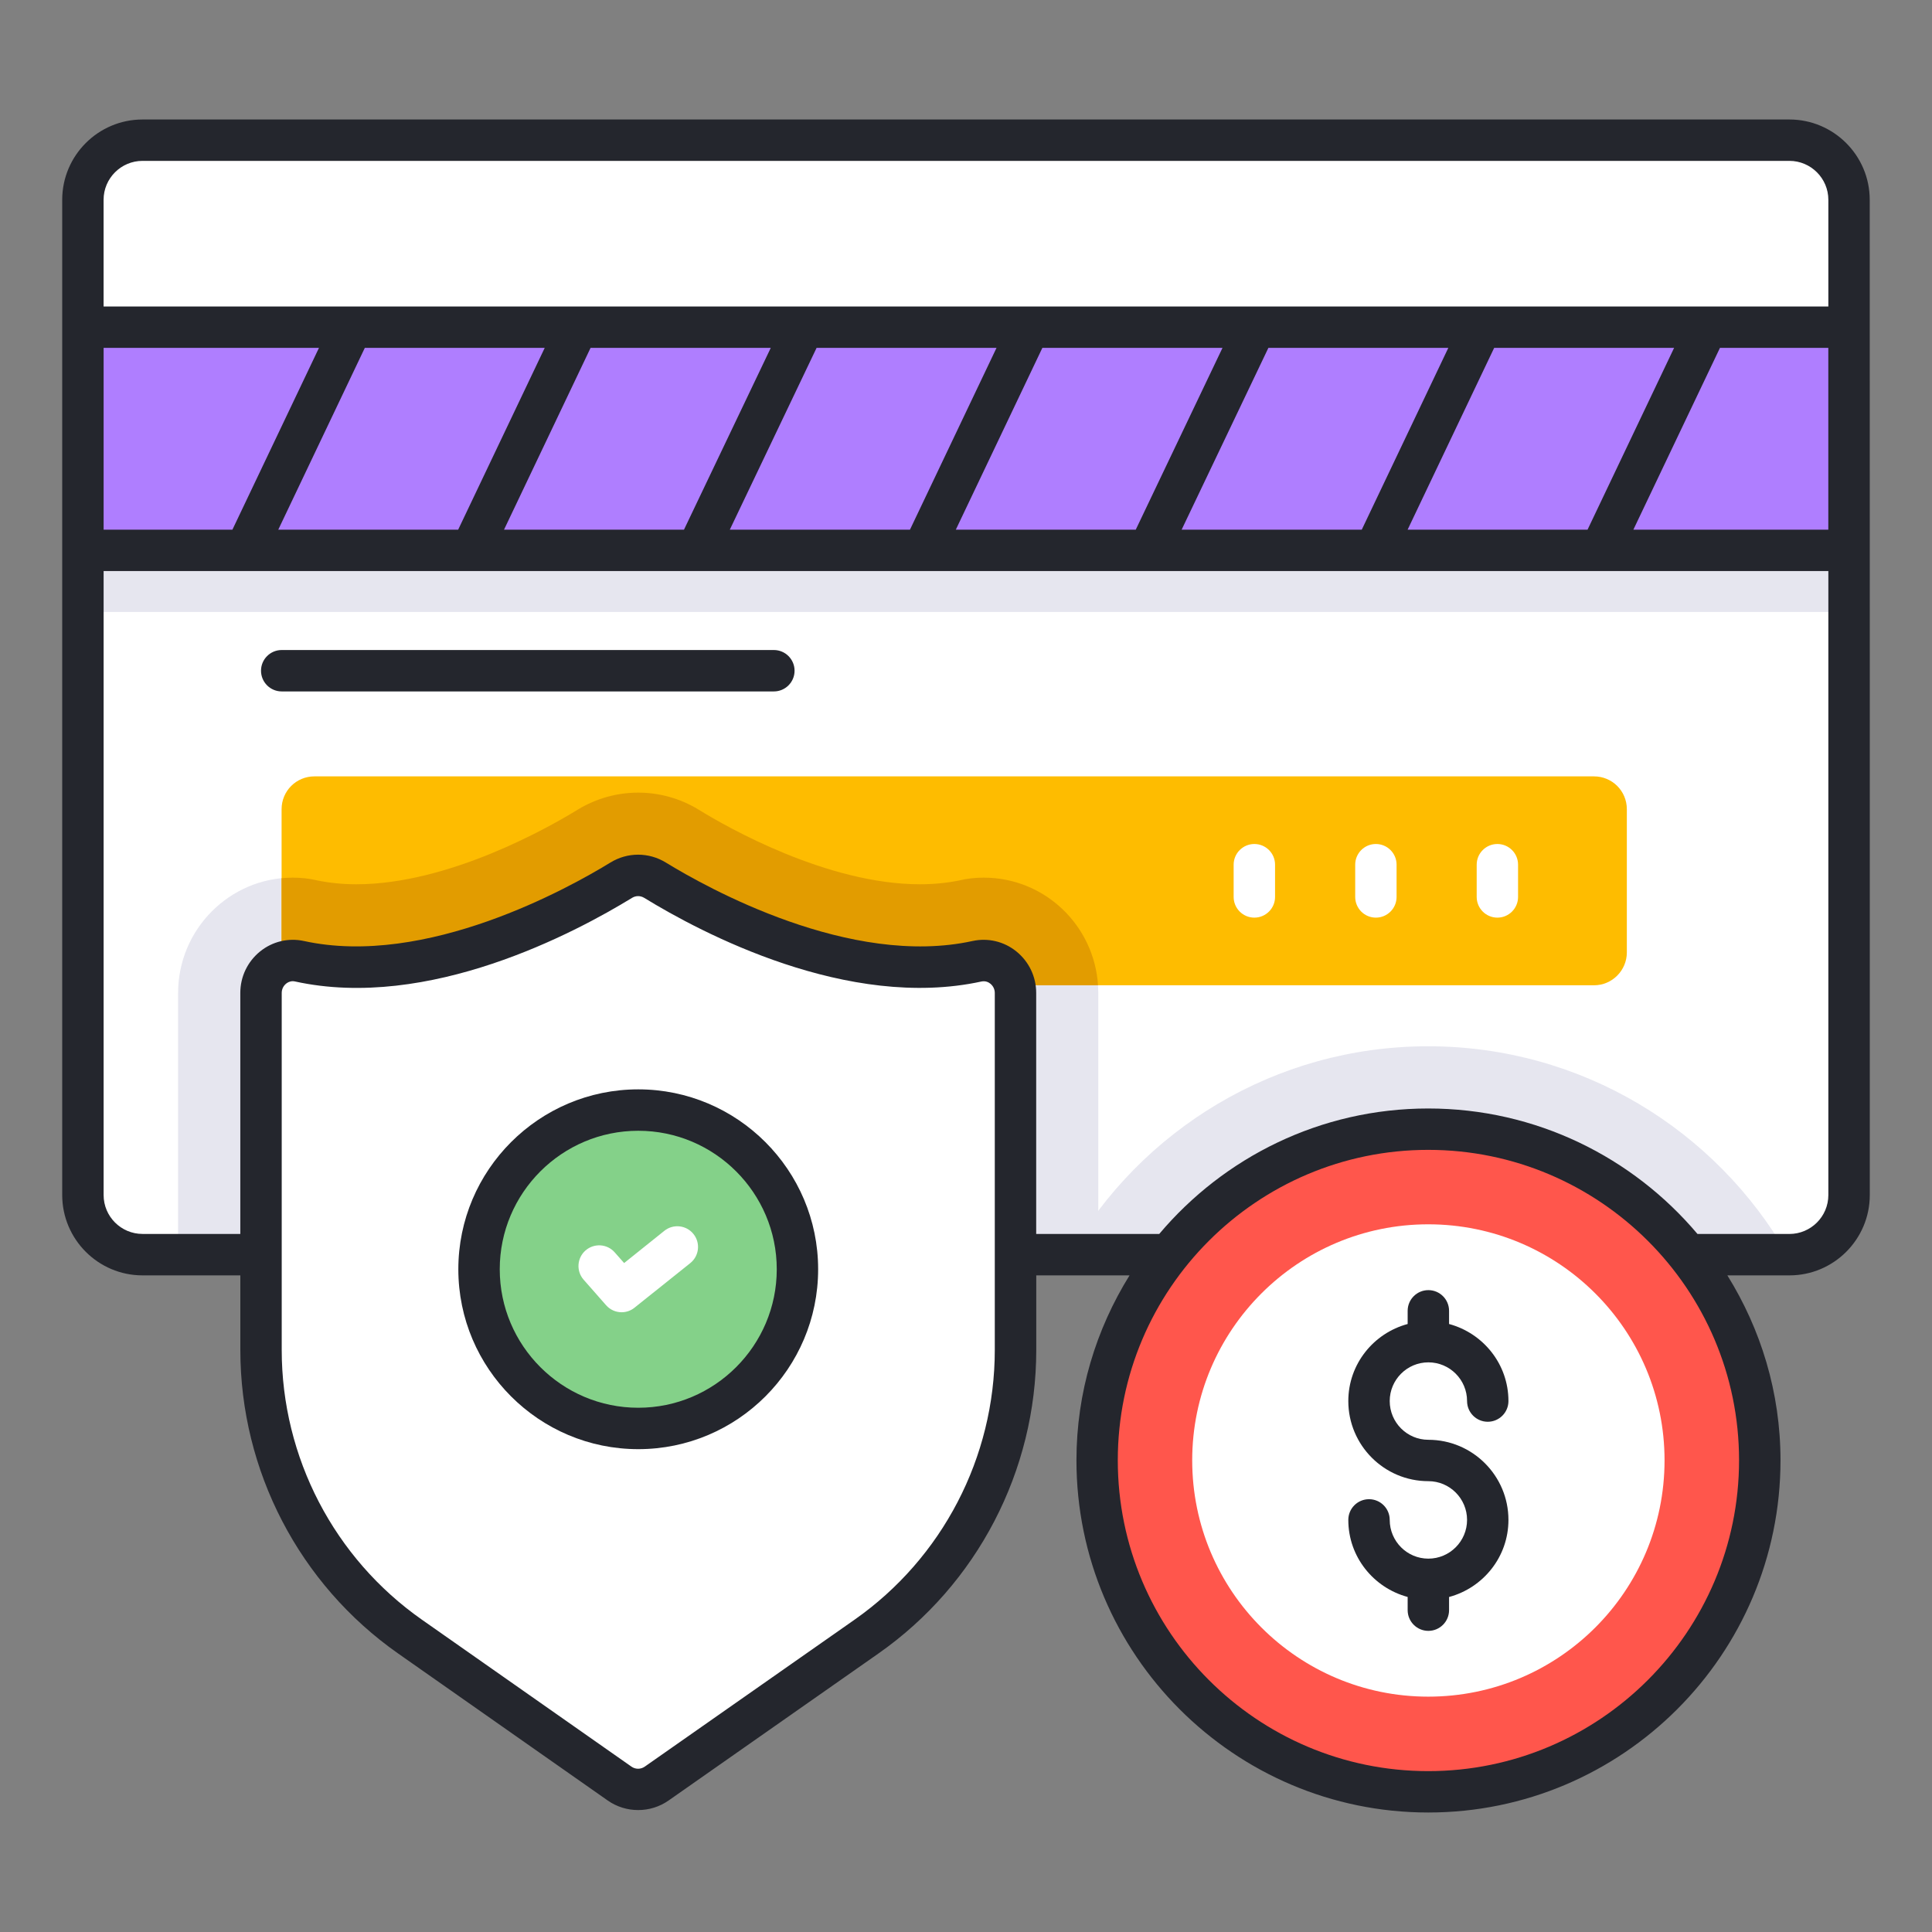 <svg width="60" height="60" viewBox="0 0 60 60" fill="none" xmlns="http://www.w3.org/2000/svg">
<rect x="0" y="0" width="60" height="60" fill="#808080" stroke="none"/>
<g id="secure-payment_8633738 1">
<g id="Group">
<g id="Group_2">
<g id="Group_3">
<path id="Vector" d="M57.422 6.205V37.113C57.422 38.133 56.6 38.965 55.571 38.965H4.425C3.405 38.965 2.574 38.133 2.574 37.113V6.205C2.574 5.185 3.405 4.353 4.425 4.353H55.571C56.6 4.353 57.422 5.185 57.422 6.205Z" fill="white"/>
</g>
<g id="Group_4">
<path id="Vector_2" d="M2.576 12.074H57.432V19.005H2.576V12.074Z" fill="#E6E6EF"/>
</g>
<g id="Group_5">
<path id="Vector_3" d="M55.511 38.965H33.208C35.42 35.099 39.585 32.493 44.351 32.493C49.125 32.493 53.291 35.099 55.511 38.965Z" fill="#E6E6EF"/>
</g>
<g id="Group_6">
<path id="Vector_4" d="M34.108 30.839V38.965H5.531V30.839C5.531 28.859 7.134 27.256 9.088 27.256C9.345 27.256 9.603 27.282 9.851 27.342C10.228 27.419 10.631 27.462 11.068 27.462C13.94 27.462 17.06 25.688 17.951 25.139C18.517 24.796 19.16 24.616 19.82 24.616C20.48 24.616 21.123 24.796 21.688 25.139C22.571 25.688 25.691 27.462 28.571 27.462C29.008 27.462 29.42 27.419 29.797 27.342C30.045 27.282 30.294 27.256 30.551 27.256C32.514 27.256 34.108 28.859 34.108 30.839Z" fill="#E6E6EF"/>
</g>
<g id="Group_7">
<path id="Vector_5" d="M50.523 25.131V29.579C50.523 30.136 50.068 30.599 49.502 30.599H9.765C9.2 30.599 8.745 30.136 8.745 29.579V25.131C8.745 24.565 9.2 24.111 9.765 24.111H49.502C50.068 24.111 50.523 24.565 50.523 25.131Z" fill="#FEBC00"/>
</g>
<g id="Group_8">
<path id="Vector_6" d="M2.576 10.161H57.432V17.092H2.576V10.161Z" fill="#AF7EFF"/>
</g>
<g id="Group_9">
<path id="Vector_7" d="M46.503 28.498C46.148 28.498 45.86 28.21 45.86 27.855V26.853C45.86 26.499 46.148 26.211 46.503 26.211C46.858 26.211 47.145 26.499 47.145 26.853V27.855C47.145 28.21 46.858 28.498 46.503 28.498Z" fill="white"/>
</g>
<g id="Group_10">
<path id="Vector_8" d="M42.729 28.498C42.374 28.498 42.087 28.21 42.087 27.855V26.853C42.087 26.499 42.374 26.211 42.729 26.211C43.084 26.211 43.372 26.499 43.372 26.853V27.855C43.372 28.21 43.084 28.498 42.729 28.498Z" fill="white"/>
</g>
<g id="Group_11">
<path id="Vector_9" d="M38.955 28.498C38.6 28.498 38.312 28.21 38.312 27.855V26.853C38.312 26.499 38.6 26.211 38.955 26.211C39.31 26.211 39.598 26.499 39.598 26.853V27.855C39.598 28.21 39.31 28.498 38.955 28.498Z" fill="white"/>
</g>
</g>
<g id="Group_12">
<g id="Group_13">
<path id="Vector_10" d="M34.1 30.599H9.765C9.2 30.599 8.745 30.136 8.745 29.579V27.273C8.857 27.265 8.968 27.256 9.088 27.256C9.345 27.256 9.602 27.282 9.851 27.342C10.228 27.419 10.631 27.462 11.068 27.462C13.94 27.462 17.06 25.688 17.951 25.139C18.517 24.796 19.16 24.616 19.82 24.616C20.48 24.616 21.122 24.796 21.688 25.139C22.571 25.688 25.691 27.462 28.571 27.462C29.008 27.462 29.42 27.419 29.797 27.342C30.045 27.282 30.294 27.256 30.551 27.256C32.437 27.256 33.98 28.731 34.1 30.599Z" fill="#E29C00"/>
</g>
<g id="Group_14">
<path id="Vector_11" d="M30.345 29.852C30.96 29.717 31.537 30.206 31.537 30.836V41.925C31.537 45.471 29.81 48.794 26.908 50.827L20.394 55.39C20.048 55.633 19.587 55.633 19.241 55.39L12.735 50.828C9.834 48.794 8.106 45.472 8.106 41.926V30.836C8.106 30.206 8.683 29.717 9.298 29.852C13.28 30.723 17.786 28.26 19.294 27.335C19.618 27.136 20.017 27.136 20.34 27.335C21.85 28.26 26.361 30.723 30.345 29.852Z" fill="white"/>
</g>
<g id="Group_15">
<g id="Group_16">
<path id="Vector_12" d="M19.821 44.362C22.552 44.362 24.765 42.149 24.765 39.418C24.765 36.688 22.552 34.474 19.821 34.474C17.091 34.474 14.877 36.688 14.877 39.418C14.877 42.149 17.091 44.362 19.821 44.362Z" fill="#84D189"/>
</g>
<g id="Group_17">
<g id="Group_18">
<path id="Vector_13" d="M19.305 40.753C19.126 40.753 18.949 40.679 18.822 40.534L18.125 39.742C17.891 39.476 17.917 39.069 18.183 38.835C18.451 38.601 18.856 38.626 19.091 38.894L19.383 39.225L20.633 38.223C20.911 38.002 21.315 38.046 21.537 38.324C21.759 38.601 21.714 39.005 21.437 39.227L19.706 40.611C19.588 40.707 19.446 40.753 19.305 40.753Z" fill="white"/>
</g>
</g>
</g>
</g>
<g id="Group_19">
<g id="Group_20">
<path id="Vector_14" d="M54.65 45.351C54.65 51.039 50.042 55.647 44.354 55.647C38.678 55.647 34.071 51.039 34.071 45.351C34.071 39.675 38.678 35.067 44.354 35.067C50.042 35.067 54.65 39.675 54.65 45.351Z" fill="#FF564C"/>
</g>
<g id="Group_21">
<path id="Vector_15" d="M51.694 45.352C51.694 49.407 48.41 52.691 44.355 52.691C40.31 52.691 37.025 49.407 37.025 45.352C37.025 41.307 40.31 38.022 44.355 38.022C48.41 38.023 51.694 41.307 51.694 45.352Z" fill="white"/>
</g>
<g id="Group_22">
<path id="Vector_16" d="M58.066 6.205C58.066 4.83 56.947 3.711 55.572 3.711H4.426C3.051 3.711 1.932 4.83 1.932 6.205V37.113C1.932 38.488 3.051 39.608 4.426 39.608H7.464V41.925C7.464 45.676 9.297 49.201 12.366 51.352L18.873 55.916C19.155 56.114 19.487 56.213 19.819 56.213C20.151 56.213 20.481 56.114 20.764 55.916L27.279 51.352C30.349 49.201 32.182 45.676 32.182 41.925V39.608H35.079C34.041 41.279 33.43 43.242 33.43 45.351C33.43 51.382 38.332 56.289 44.356 56.289C50.388 56.289 55.295 51.382 55.295 45.351C55.295 43.243 54.684 41.279 53.645 39.608H55.574C56.949 39.608 58.068 38.488 58.068 37.113C58.066 30.626 58.071 12.69 58.066 6.205ZM43.715 16.449L46.403 10.803H51.991L49.303 16.449H43.715ZM36.697 16.449L39.391 10.803H44.979L42.291 16.449H36.697ZM29.684 16.449L32.372 10.803H37.966L35.272 16.449H29.684ZM22.665 16.449L25.36 10.803H30.948L28.26 16.449H22.665ZM15.653 16.449L18.341 10.803H23.937L21.242 16.449H15.653ZM8.642 16.449L11.33 10.803H16.917L14.229 16.449H8.642ZM3.218 16.449V10.803H9.906L7.218 16.449H3.218ZM53.415 10.803H56.78V16.449H50.726L53.415 10.803ZM4.426 4.996H55.572C56.238 4.996 56.781 5.539 56.781 6.205V9.518H3.217V6.205C3.217 5.539 3.759 4.996 4.426 4.996ZM30.894 41.925C30.894 45.259 29.266 48.389 26.539 50.301L20.024 54.864C19.899 54.952 19.732 54.951 19.61 54.864L13.103 50.301C10.377 48.39 8.749 45.259 8.749 41.925V30.836C8.749 30.723 8.799 30.618 8.887 30.547C8.925 30.516 8.997 30.472 9.092 30.472C9.113 30.472 9.136 30.475 9.16 30.48C13.311 31.392 17.864 28.966 19.63 27.883C19.749 27.811 19.888 27.813 20.005 27.883C21.771 28.966 26.327 31.387 30.482 30.481C30.613 30.454 30.71 30.511 30.756 30.549C30.844 30.62 30.894 30.724 30.894 30.837V41.925ZM44.355 55.004C39.039 55.004 34.714 50.673 34.714 45.351C34.714 40.035 39.039 35.71 44.355 35.71C49.677 35.71 54.008 40.035 54.008 45.351C54.007 50.673 49.677 55.004 44.355 55.004ZM55.571 38.322H52.717C50.709 35.942 47.707 34.425 44.354 34.425C41.005 34.425 38.007 35.943 36.001 38.322H32.18V30.836C32.18 30.332 31.954 29.862 31.562 29.546C31.178 29.236 30.683 29.121 30.207 29.223C26.407 30.057 21.951 27.568 20.676 26.786C20.147 26.462 19.488 26.461 18.957 26.787C17.684 27.568 13.234 30.056 9.435 29.223C8.961 29.121 8.465 29.236 8.081 29.545C7.689 29.861 7.463 30.331 7.463 30.835V38.321H4.426C3.76 38.321 3.218 37.779 3.218 37.113V17.735H56.781V37.113C56.781 37.78 56.238 38.322 55.571 38.322Z" fill="#24262D"/>
<path id="Vector_17" d="M24.033 20.187H8.749C8.394 20.187 8.106 20.475 8.106 20.83C8.106 21.185 8.394 21.473 8.749 21.473H24.033C24.388 21.473 24.676 21.185 24.676 20.83C24.676 20.475 24.388 20.187 24.033 20.187Z" fill="#24262D"/>
<path id="Vector_18" d="M19.822 33.831C16.74 33.831 14.234 36.338 14.234 39.418C14.234 42.499 16.74 45.005 19.822 45.005C22.902 45.005 25.408 42.499 25.408 39.418C25.408 36.338 22.902 33.831 19.822 33.831ZM19.822 43.719C17.449 43.719 15.52 41.79 15.52 39.418C15.52 37.047 17.449 35.117 19.822 35.117C22.193 35.117 24.123 37.047 24.123 39.418C24.123 41.79 22.193 43.719 19.822 43.719Z" fill="#24262D"/>
<path id="Vector_19" d="M44.359 42.309C45.022 42.309 45.561 42.848 45.561 43.511C45.561 43.866 45.849 44.154 46.203 44.154C46.558 44.154 46.846 43.866 46.846 43.511C46.846 42.363 46.06 41.403 45.002 41.118V40.709C45.002 40.354 44.714 40.066 44.359 40.066C44.004 40.066 43.716 40.354 43.716 40.709V41.118C42.657 41.403 41.873 42.363 41.873 43.511C41.873 44.883 42.988 45.999 44.359 45.999C45.022 45.999 45.561 46.539 45.561 47.202C45.561 47.865 45.022 48.405 44.359 48.405C43.697 48.405 43.159 47.865 43.159 47.202C43.159 46.847 42.871 46.559 42.516 46.559C42.161 46.559 41.873 46.847 41.873 47.202C41.873 48.351 42.658 49.31 43.716 49.595V50.005C43.716 50.36 44.004 50.648 44.359 50.648C44.714 50.648 45.002 50.36 45.002 50.005V49.596C46.061 49.311 46.846 48.351 46.846 47.202C46.846 45.83 45.73 44.714 44.359 44.714C43.697 44.714 43.159 44.175 43.159 43.511C43.159 42.849 43.697 42.309 44.359 42.309Z" fill="#24262D"/>
</g>
</g>
</g>
</g>
</svg>
